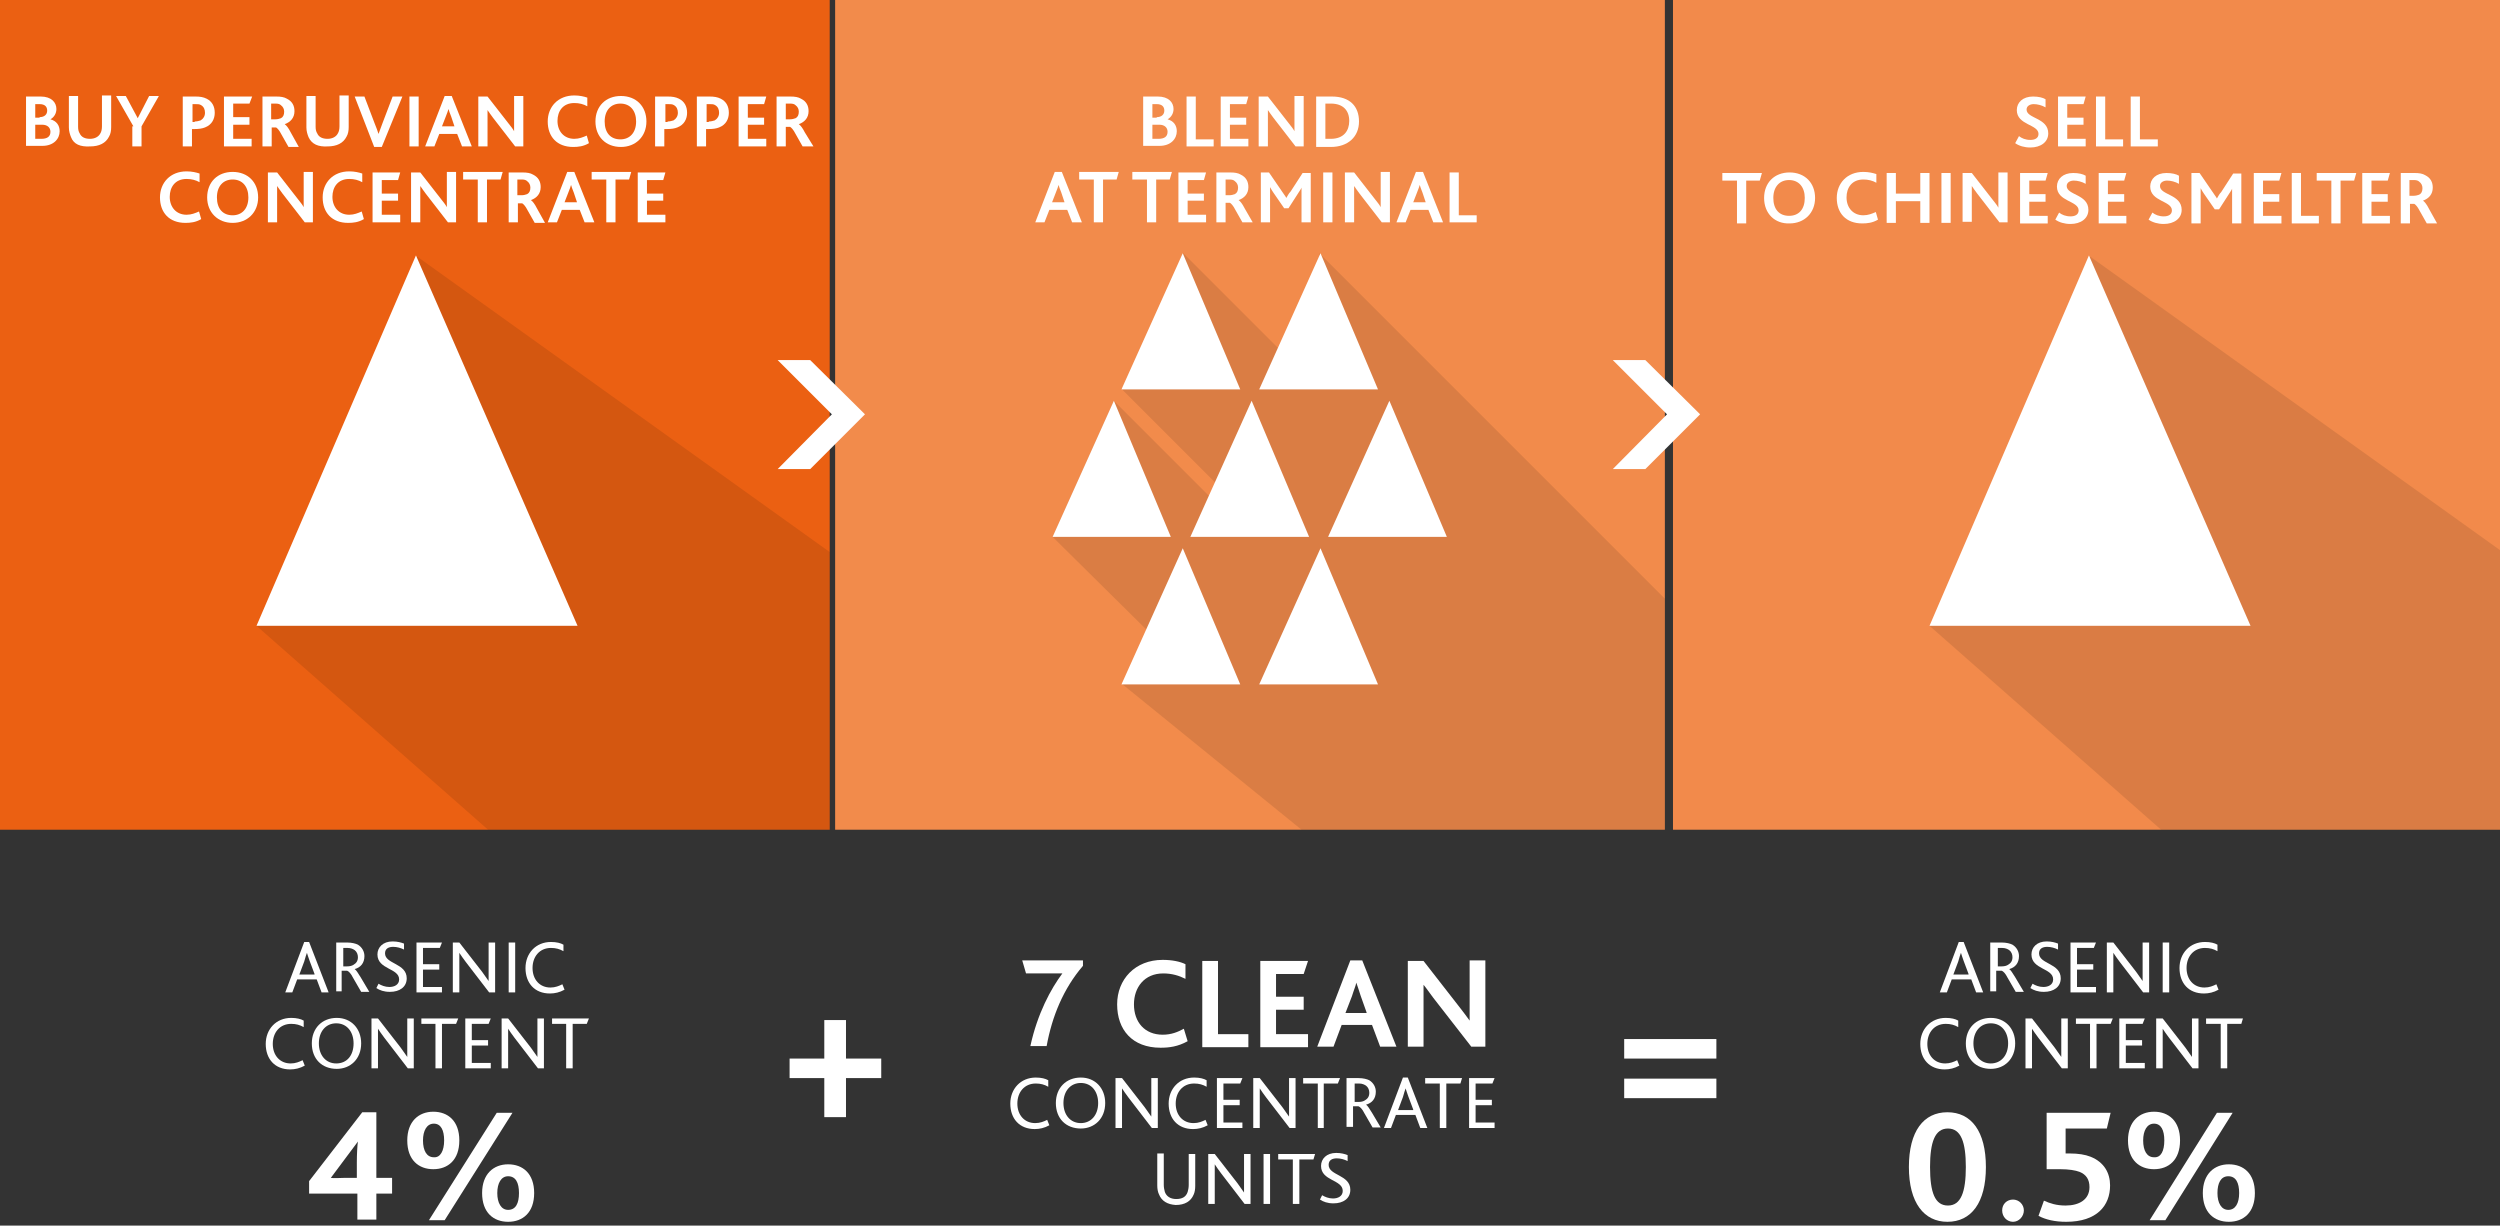 <?xml version="1.0" encoding="utf-8"?>
<!-- Generator: Adobe Illustrator 19.2.1, SVG Export Plug-In . SVG Version: 6.00 Build 0)  -->
<svg version="1.1" id="Calque_2_1_" xmlns="http://www.w3.org/2000/svg" xmlns:xlink="http://www.w3.org/1999/xlink" x="0px"
	 y="0px" viewBox="0 0 461 226" style="enable-background:new 0 0 461 226;" xml:space="preserve">
<rect x="0" y="0" width="461" height="226" fill="#333333" stroke="none"/>
<style type="text/css">
	.st0{fill:#F28B4B;}
	.st1{opacity:0.1;enable-background:new    ;}
	.st2{fill:#010202;}
	.st3{fill:#FFFFFF;}
	.st4{fill:#EB6012;}
	.st5{opacity:0.1;}
	.st6{fill:#F28A4B;}
	.st7{enable-background:new    ;}
</style>
<g id="Calque_2_2_">
	<g>
		<rect x="154" class="st0" width="153" height="153"/>
	</g>
	<g>
		<g class="st1">
			<polyline class="st2" points="194.1,99 211.8,116.5 207,126.2 240,153 307,153 307,110.4 243.3,46.7 243.3,69.5 234.3,69.9 
				236.1,64.6 218.2,46.7 211.6,69.2 206.8,71.7 221.7,86.6 232.9,97.8 223.2,91.7 205.4,73.9 			"/>
		</g>
	</g>
	<g>
		<polygon class="st3" points="206.8,126.2 228.7,126.2 218.1,101.1 		"/>
	</g>
	<g>
		<polygon class="st3" points="232.2,126.2 254.1,126.2 243.5,101.1 		"/>
	</g>
	<g>
		<polygon class="st3" points="206.8,71.8 228.7,71.8 218.1,46.7 		"/>
	</g>
	<g>
		<polygon class="st3" points="232.2,71.8 254.1,71.8 243.5,46.7 		"/>
	</g>
	<g>
		<polygon class="st3" points="194.1,99 215.9,99 205.4,73.9 		"/>
	</g>
	<g>
		<polygon class="st3" points="219.5,99 241.4,99 230.8,73.9 		"/>
	</g>
	<g>
		<polygon class="st3" points="244.9,99 266.8,99 256.2,73.9 		"/>
	</g>
	<g>
		<rect class="st4" width="153" height="153"/>
	</g>
	<g class="st5">
		<g>
			<g>
				<polygon class="st2" points="47.3,115.4 90,153 153,153 153,101.8 76.9,47.3 72.8,96 				"/>
			</g>
		</g>
	</g>
	<g>
		<polygon class="st3" points="47.3,115.4 106.5,115.4 76.7,47.1 		"/>
	</g>
	<g>
		<rect x="308.5" class="st6" width="153" height="153"/>
	</g>
	<g class="st5">
		<g>
			<g>
				<polygon class="st2" points="355.8,115.4 398.5,153 461.5,153 461.5,101.8 385.4,47.3 381.3,96 				"/>
			</g>
		</g>
	</g>
	<g>
		<polygon class="st3" points="355.8,115.4 415,115.4 385.2,47.1 		"/>
	</g>
</g>
<g class="st7">
	<path class="st3" d="M210.8,17.8h2.7c2,0,2.9,1.1,2.9,2.3c0,0.8-0.4,1.5-1.1,1.9v0c1.1,0.3,1.7,1.1,1.7,2.2c0,1.4-1.1,2.7-3.2,2.7
		h-3V17.8z M213.3,21.6c0.9,0,1.4-0.5,1.4-1.2c0-0.7-0.4-1.2-1.4-1.2h-0.8v2.5H213.3z M213.6,25.6c1.1,0,1.7-0.4,1.7-1.3
		c0-0.8-0.6-1.3-1.5-1.3h-1.3v2.6H213.6z"/>
	<path class="st3" d="M218.8,17.8h1.7v7.9h3.3V27h-5V17.8z"/>
	<path class="st3" d="M225.1,17.8h5.1l-0.4,1.4h-3v2.5h3V23h-3v2.6h3.4V27h-5.1V17.8z"/>
	<path class="st3" d="M232.1,17.8h1.7l3.9,5c0.4,0.5,0.8,1,1,1.4h0c0-0.5,0-1.1,0-1.6v-4.9h1.7V27h-1.5l-4.1-5.3
		c-0.4-0.5-0.7-1-1-1.4h0c0,0.4,0,0.9,0,1.4V27h-1.7V17.8z"/>
	<path class="st3" d="M242.7,17.8h2.9c3.3,0,5,1.8,5,4.6c0,2.8-2,4.7-5.2,4.7h-2.7V17.8z M245.4,25.6c2.4,0,3.4-1.5,3.4-3.3
		c0-1.9-1.1-3.2-3.4-3.2h-1v6.5H245.4z"/>
</g>
<g class="st7">
	<path class="st3" d="M194.5,31.7h1.3l3.7,9.3h-1.8l-0.9-2.3h-3.3l-0.9,2.3h-1.7L194.5,31.7z M196.3,37.3l-0.6-1.8
		c-0.3-0.7-0.4-1.1-0.5-1.4h0c-0.1,0.3-0.2,0.7-0.5,1.4l-0.7,1.8H196.3z"/>
	<path class="st3" d="M201.7,33.1h-2.7v-1.4h7.3l-0.4,1.4h-2.5V41h-1.7V33.1z"/>
	<path class="st3" d="M211.5,33.1h-2.7v-1.4h7.3l-0.4,1.4h-2.5V41h-1.7V33.1z"/>
	<path class="st3" d="M217.3,31.8h5.1l-0.4,1.4h-3v2.5h3V37h-3v2.6h3.4V41h-5.1V31.8z"/>
	<path class="st3" d="M224.3,31.8h2.5c0.9,0,1.5,0.1,2,0.4c1,0.5,1.4,1.3,1.4,2.3c0,1.2-0.7,2-1.8,2.4v0c0.3,0.2,0.7,0.7,1.1,1.5
		L231,41h-1.9l-1.3-2.3c-0.4-0.8-0.8-1.2-1-1.3H226V41h-1.7V31.8z M226.7,36c0.4,0,0.7-0.1,1-0.2c0.4-0.2,0.6-0.6,0.6-1.2
		c0-0.5-0.2-0.9-0.6-1.2c-0.2-0.2-0.5-0.3-1-0.3H226V36H226.7z"/>
	<path class="st3" d="M232.5,31.8h1.5l2.4,3.5c0.3,0.5,0.6,0.8,0.8,1.2h0c0.2-0.3,0.4-0.8,0.8-1.2l2.2-3.4h1.5V41h-1.7v-5.2
		c0-0.4,0-0.9,0-1.2h0c-0.1,0.3-0.5,0.8-0.6,1l-1.8,2.8h-0.8l-2-2.9c-0.2-0.3-0.4-0.6-0.6-1h0c0,0.4,0,0.8,0,1.2V41h-1.7V31.8z"/>
	<path class="st3" d="M244,31.8h1.7V41H244V31.8z"/>
	<path class="st3" d="M248,31.8h1.7l3.9,5c0.4,0.5,0.8,1,1,1.4h0c0-0.5,0-1.1,0-1.6v-4.9h1.7V41h-1.5l-4.1-5.3c-0.4-0.5-0.7-1-1-1.4
		h0c0,0.4,0,0.9,0,1.4V41H248V31.8z"/>
	<path class="st3" d="M261.1,31.7h1.3l3.7,9.3h-1.8l-0.9-2.3h-3.3l-0.9,2.3h-1.7L261.1,31.7z M262.9,37.3l-0.6-1.8
		c-0.3-0.7-0.4-1.1-0.5-1.4h0c-0.1,0.3-0.2,0.7-0.5,1.4l-0.7,1.8H262.9z"/>
	<path class="st3" d="M267.3,31.8h1.7v7.9h3.3V41h-5V31.8z"/>
</g>
<g class="st7">
	<path class="st3" d="M4.8,17.8h2.7c2,0,2.9,1.1,2.9,2.3c0,0.8-0.4,1.5-1.1,1.9v0c1.1,0.3,1.7,1.1,1.7,2.2c0,1.4-1.1,2.7-3.2,2.7h-3
		V17.8z M7.3,21.6c0.9,0,1.4-0.5,1.4-1.2c0-0.7-0.4-1.2-1.4-1.2H6.5v2.5H7.3z M7.6,25.6c1.1,0,1.7-0.4,1.7-1.3
		c0-0.8-0.6-1.3-1.5-1.3H6.5v2.6H7.6z"/>
	<path class="st3" d="M13.1,25.3c-0.2-0.5-0.4-1.1-0.4-1.8v-5.8h1.7v5.7c0,0.5,0.1,0.9,0.3,1.2c0.3,0.7,1,1,1.9,1
		c0.9,0,1.6-0.4,1.9-1c0.2-0.3,0.3-0.8,0.3-1.3v-5.7h1.7v5.8c0,0.7-0.1,1.3-0.4,1.8c-0.6,1.2-1.8,1.8-3.5,1.8
		C14.8,27.1,13.6,26.6,13.1,25.3z"/>
	<path class="st3" d="M24.6,23.3l-3.2-5.6h1.8l2.2,4.1h0l2.1-4.1h1.8l-3.2,5.6V27h-1.7V23.3z"/>
	<path class="st3" d="M33.7,17.8H36c0.9,0,1.5,0.1,2.1,0.4c1,0.5,1.5,1.4,1.5,2.6c0,1.1-0.5,2.2-1.8,2.7c-0.5,0.2-1.1,0.3-2,0.3
		h-0.4V27h-1.7V17.8z M35.9,22.4c0.4,0,0.8-0.1,1.1-0.2c0.5-0.3,0.8-0.8,0.8-1.4c0-0.6-0.2-1.1-0.7-1.4c-0.3-0.2-0.6-0.2-1.1-0.2
		h-0.5v3.3H35.9z"/>
	<path class="st3" d="M41.4,17.8h5.1L46,19.1h-3v2.5h3V23h-3v2.6h3.4V27h-5.1V17.8z"/>
	<path class="st3" d="M48.4,17.8h2.5c0.9,0,1.5,0.1,2,0.4c1,0.5,1.4,1.3,1.4,2.3c0,1.2-0.7,2-1.8,2.4v0c0.3,0.2,0.7,0.7,1.1,1.5
		l1.5,2.7h-1.9l-1.3-2.3c-0.4-0.8-0.8-1.2-1-1.3h-0.8V27h-1.7V17.8z M50.8,22c0.4,0,0.7-0.1,1-0.2c0.4-0.2,0.6-0.6,0.6-1.2
		c0-0.5-0.2-0.9-0.6-1.2c-0.2-0.2-0.5-0.3-1-0.3h-0.8V22H50.8z"/>
	<path class="st3" d="M56.9,25.3c-0.2-0.5-0.4-1.1-0.4-1.8v-5.8h1.7v5.7c0,0.5,0.1,0.9,0.3,1.2c0.3,0.7,1,1,1.9,1
		c0.9,0,1.6-0.4,1.9-1c0.2-0.3,0.3-0.8,0.3-1.3v-5.7h1.7v5.8c0,0.7-0.1,1.3-0.4,1.8c-0.6,1.2-1.8,1.8-3.5,1.8
		C58.7,27.1,57.5,26.6,56.9,25.3z"/>
	<path class="st3" d="M65.4,17.8h1.8l1.9,5c0.3,0.7,0.5,1.3,0.7,1.9h0c0.2-0.5,0.4-1.1,0.7-1.9l1.9-5h1.8l-3.8,9.3h-1.4L65.4,17.8z"
		/>
	<path class="st3" d="M75.5,17.8h1.7V27h-1.7V17.8z"/>
	<path class="st3" d="M82,17.7h1.3L87,27h-1.8l-0.9-2.3H81L80.1,27h-1.7L82,17.7z M83.8,23.3l-0.6-1.8c-0.3-0.7-0.4-1.1-0.5-1.4h0
		c-0.1,0.3-0.2,0.7-0.5,1.4l-0.7,1.8H83.8z"/>
	<path class="st3" d="M88.2,17.8h1.7l3.9,5c0.4,0.5,0.8,1,1,1.4h0c0-0.5,0-1.1,0-1.6v-4.9h1.7V27H95l-4.1-5.3c-0.4-0.5-0.7-1-1-1.4
		h0c0,0.4,0,0.9,0,1.4V27h-1.7V17.8z"/>
	<path class="st3" d="M108.6,26.4c-1,0.6-2,0.7-2.9,0.7c-3,0-4.7-1.9-4.7-4.7c0-2.7,1.9-4.8,4.9-4.8c1,0,1.8,0.2,2.4,0.4v1.6
		c-0.7-0.4-1.5-0.6-2.4-0.6c-2.1,0-3.1,1.5-3.1,3.3c0,1.9,1.2,3.3,3.1,3.3c0.9,0,1.6-0.3,2.3-0.6L108.6,26.4z"/>
	<path class="st3" d="M109.8,22.4c0-2.8,1.9-4.7,4.7-4.7s4.7,1.9,4.7,4.7c0,2.8-2,4.7-4.7,4.7C111.7,27.1,109.8,25.2,109.8,22.4z
		 M117.3,22.4c0-2-1.1-3.3-2.9-3.3c-1.7,0-2.9,1.2-2.9,3.3c0,2.1,1.1,3.3,2.9,3.3C116.1,25.7,117.3,24.5,117.3,22.4z"/>
	<path class="st3" d="M120.9,17.8h2.2c0.9,0,1.5,0.1,2.1,0.4c1,0.5,1.5,1.4,1.5,2.6c0,1.1-0.5,2.2-1.8,2.7c-0.5,0.2-1.1,0.3-2,0.3
		h-0.4V27h-1.7V17.8z M123.1,22.4c0.4,0,0.8-0.1,1.1-0.2c0.5-0.3,0.8-0.8,0.8-1.4c0-0.6-0.2-1.1-0.7-1.4c-0.3-0.2-0.6-0.2-1.1-0.2
		h-0.5v3.3H123.1z"/>
	<path class="st3" d="M128.6,17.8h2.2c0.9,0,1.5,0.1,2.1,0.4c1,0.5,1.5,1.4,1.5,2.6c0,1.1-0.5,2.2-1.8,2.7c-0.5,0.2-1.1,0.3-2,0.3
		h-0.4V27h-1.7V17.8z M130.7,22.4c0.4,0,0.8-0.1,1.1-0.2c0.5-0.3,0.8-0.8,0.8-1.4c0-0.6-0.2-1.1-0.7-1.4c-0.3-0.2-0.6-0.2-1.1-0.2
		h-0.5v3.3H130.7z"/>
	<path class="st3" d="M136.2,17.8h5.1l-0.4,1.4h-3v2.5h3V23h-3v2.6h3.4V27h-5.1V17.8z"/>
	<path class="st3" d="M143.2,17.8h2.5c0.9,0,1.5,0.1,2,0.4c1,0.5,1.4,1.3,1.4,2.3c0,1.2-0.7,2-1.8,2.4v0c0.3,0.2,0.7,0.7,1.1,1.5
		L150,27H148l-1.3-2.3c-0.4-0.8-0.8-1.2-1-1.3h-0.8V27h-1.7V17.8z M145.7,22c0.4,0,0.7-0.1,1-0.2c0.4-0.2,0.6-0.6,0.6-1.2
		c0-0.5-0.2-0.9-0.6-1.2c-0.2-0.2-0.5-0.3-1-0.3h-0.8V22H145.7z"/>
</g>
<g class="st7">
	<path class="st3" d="M37.1,40.4c-1,0.6-2,0.7-2.9,0.7c-3,0-4.7-1.9-4.7-4.7c0-2.7,1.9-4.8,4.9-4.8c1,0,1.8,0.2,2.4,0.4v1.6
		c-0.7-0.4-1.5-0.6-2.4-0.6c-2.1,0-3.1,1.5-3.1,3.3c0,1.9,1.2,3.3,3.1,3.3c0.9,0,1.6-0.3,2.3-0.6L37.1,40.4z"/>
	<path class="st3" d="M38.2,36.4c0-2.8,1.9-4.7,4.7-4.7s4.7,1.9,4.7,4.7c0,2.8-2,4.7-4.7,4.7C40.2,41.1,38.2,39.2,38.2,36.4z
		 M45.8,36.4c0-2-1.1-3.3-2.9-3.3c-1.7,0-2.9,1.2-2.9,3.3c0,2.1,1.1,3.3,2.9,3.3C44.6,39.7,45.8,38.5,45.8,36.4z"/>
	<path class="st3" d="M49.4,31.8h1.7l3.9,5c0.4,0.5,0.8,1,1,1.4h0c0-0.5,0-1.1,0-1.6v-4.9h1.7V41h-1.5l-4.1-5.3
		c-0.4-0.5-0.7-1-1-1.4h0c0,0.4,0,0.9,0,1.4V41h-1.7V31.8z"/>
	<path class="st3" d="M67.1,40.4c-1,0.6-2,0.7-2.9,0.7c-3,0-4.7-1.9-4.7-4.7c0-2.7,1.9-4.8,4.9-4.8c1,0,1.8,0.2,2.4,0.4v1.6
		c-0.7-0.4-1.5-0.6-2.4-0.6c-2.1,0-3.1,1.5-3.1,3.3c0,1.9,1.2,3.3,3.1,3.3c0.9,0,1.6-0.3,2.3-0.6L67.1,40.4z"/>
	<path class="st3" d="M68.7,31.8h5.1l-0.4,1.4h-3v2.5h3V37h-3v2.6h3.4V41h-5.1V31.8z"/>
	<path class="st3" d="M75.8,31.8h1.7l3.9,5c0.4,0.5,0.8,1,1,1.4h0c0-0.5,0-1.1,0-1.6v-4.9h1.7V41h-1.5l-4.1-5.3
		c-0.4-0.5-0.7-1-1-1.4h0c0,0.4,0,0.9,0,1.4V41h-1.7V31.8z"/>
	<path class="st3" d="M88.1,33.1h-2.7v-1.4h7.3l-0.4,1.4h-2.5V41h-1.7V33.1z"/>
	<path class="st3" d="M93.8,31.8h2.5c0.9,0,1.5,0.1,2,0.4c1,0.5,1.4,1.3,1.4,2.3c0,1.2-0.7,2-1.8,2.4v0c0.3,0.2,0.7,0.7,1.1,1.5
		l1.5,2.7h-1.9l-1.3-2.3c-0.4-0.8-0.8-1.2-1-1.3h-0.8V41h-1.7V31.8z M96.2,36c0.4,0,0.7-0.1,1-0.2c0.4-0.2,0.6-0.6,0.6-1.2
		c0-0.5-0.2-0.9-0.6-1.2c-0.2-0.2-0.5-0.3-1-0.3h-0.8V36H96.2z"/>
	<path class="st3" d="M104.6,31.7h1.3l3.7,9.3h-1.8l-0.9-2.3h-3.3l-0.9,2.3H101L104.6,31.7z M106.4,37.3l-0.6-1.8
		c-0.3-0.7-0.4-1.1-0.5-1.4h0c-0.1,0.3-0.2,0.7-0.5,1.4l-0.7,1.8H106.4z"/>
	<path class="st3" d="M111.8,33.1h-2.7v-1.4h7.3l-0.4,1.4h-2.5V41h-1.7V33.1z"/>
	<path class="st3" d="M117.6,31.8h5.1l-0.4,1.4h-3v2.5h3V37h-3v2.6h3.4V41h-5.1V31.8z"/>
</g>
<g class="st7">
	<path class="st3" d="M372.3,25.1c0.5,0.4,1.2,0.7,2.1,0.7c0.8,0,1.5-0.3,1.5-1.1c0-1.8-4-1.6-4-4.4c0-1.4,1.1-2.5,3-2.5
		c1,0,1.8,0.2,2.3,0.5v1.5c-0.7-0.4-1.5-0.6-2.2-0.6c-0.6,0-1.3,0.3-1.3,1c0,1.7,4,1.5,4,4.4c0,1.6-1.4,2.6-3.3,2.6
		c-1.1,0-2.1-0.3-2.8-0.8L372.3,25.1z"/>
	<path class="st3" d="M379.5,17.8h5.1l-0.4,1.4h-3v2.5h3V23h-3v2.6h3.4V27h-5.1V17.8z"/>
	<path class="st3" d="M386.5,17.8h1.7v7.9h3.3V27h-5V17.8z"/>
	<path class="st3" d="M392.9,17.8h1.7v7.9h3.3V27h-5V17.8z"/>
</g>
<g class="st7">
	<path class="st3" d="M320.3,33.3h-2.7v-1.4h7.3l-0.4,1.4h-2.5v7.9h-1.7V33.3z"/>
	<path class="st3" d="M325.3,36.5c0-2.8,1.9-4.7,4.7-4.7s4.7,1.9,4.7,4.7c0,2.8-2,4.7-4.7,4.7C327.3,41.3,325.3,39.4,325.3,36.5z
		 M332.8,36.5c0-2-1.1-3.3-2.9-3.3c-1.7,0-2.9,1.2-2.9,3.3c0,2.1,1.1,3.3,2.9,3.3C331.7,39.8,332.8,38.6,332.8,36.5z"/>
	<path class="st3" d="M346.3,40.5c-1,0.6-2,0.7-2.9,0.7c-3,0-4.7-1.9-4.7-4.7c0-2.7,1.9-4.8,4.9-4.8c1,0,1.8,0.2,2.4,0.4v1.6
		c-0.7-0.4-1.5-0.6-2.4-0.6c-2.1,0-3.1,1.5-3.1,3.3c0,1.9,1.2,3.3,3.1,3.3c0.9,0,1.6-0.3,2.3-0.6L346.3,40.5z"/>
	<path class="st3" d="M347.9,31.9h1.7v3.8h4.5v-3.8h1.7v9.2h-1.7v-4h-4.5v4h-1.7V31.9z"/>
	<path class="st3" d="M358,31.9h1.7v9.2H358V31.9z"/>
	<path class="st3" d="M361.9,31.9h1.7l3.9,5c0.4,0.5,0.8,1,1,1.4h0c0-0.5,0-1.1,0-1.6v-4.9h1.7v9.2h-1.5l-4.1-5.3
		c-0.4-0.5-0.7-1-1-1.4h0c0,0.4,0,0.9,0,1.4v5.2h-1.7V31.9z"/>
	<path class="st3" d="M372.5,31.9h5.1l-0.4,1.4h-3v2.5h3v1.4h-3v2.6h3.4v1.4h-5.1V31.9z"/>
	<path class="st3" d="M379.7,39.2c0.5,0.4,1.2,0.7,2.1,0.7c0.8,0,1.5-0.3,1.5-1.1c0-1.8-4-1.6-4-4.4c0-1.4,1.1-2.5,3-2.5
		c1,0,1.8,0.2,2.3,0.5v1.5c-0.7-0.4-1.5-0.6-2.2-0.6c-0.6,0-1.3,0.3-1.3,1c0,1.7,4,1.5,4,4.4c0,1.6-1.4,2.6-3.3,2.6
		c-1.1,0-2.1-0.3-2.8-0.8L379.7,39.2z"/>
	<path class="st3" d="M387,31.9h5.1l-0.4,1.4h-3v2.5h3v1.4h-3v2.6h3.4v1.4H387V31.9z"/>
	<path class="st3" d="M396.9,39.2c0.5,0.4,1.2,0.7,2.1,0.7c0.8,0,1.5-0.3,1.5-1.1c0-1.8-4-1.6-4-4.4c0-1.4,1.1-2.5,3-2.5
		c1,0,1.8,0.2,2.3,0.5v1.5c-0.7-0.4-1.5-0.6-2.2-0.6c-0.6,0-1.3,0.3-1.3,1c0,1.7,4,1.5,4,4.4c0,1.6-1.4,2.6-3.3,2.6
		c-1.1,0-2.1-0.3-2.8-0.8L396.9,39.2z"/>
	<path class="st3" d="M404.1,31.9h1.5l2.4,3.5c0.3,0.5,0.6,0.8,0.8,1.2h0c0.2-0.3,0.4-0.8,0.8-1.2l2.2-3.4h1.5v9.2h-1.7v-5.2
		c0-0.4,0-0.9,0-1.2h0c-0.1,0.3-0.5,0.8-0.6,1l-1.8,2.8h-0.8l-2-2.9c-0.2-0.3-0.4-0.6-0.6-1h0c0,0.4,0,0.8,0,1.2v5.3h-1.7V31.9z"/>
	<path class="st3" d="M415.6,31.9h5.1l-0.4,1.4h-3v2.5h3v1.4h-3v2.6h3.4v1.4h-5.1V31.9z"/>
	<path class="st3" d="M422.6,31.9h1.7v7.9h3.3v1.4h-5V31.9z"/>
	<path class="st3" d="M429.9,33.3h-2.7v-1.4h7.3l-0.4,1.4h-2.5v7.9h-1.7V33.3z"/>
	<path class="st3" d="M435.6,31.9h5.1l-0.4,1.4h-3v2.5h3v1.4h-3v2.6h3.4v1.4h-5.1V31.9z"/>
	<path class="st3" d="M442.7,31.9h2.5c0.9,0,1.5,0.1,2,0.4c1,0.5,1.4,1.3,1.4,2.3c0,1.2-0.7,2-1.8,2.4v0c0.3,0.2,0.7,0.7,1.1,1.5
		l1.5,2.7h-1.9l-1.3-2.3c-0.4-0.8-0.8-1.2-1-1.3h-0.8v3.6h-1.7V31.9z M445.1,36.1c0.4,0,0.7-0.1,1-0.2c0.4-0.2,0.6-0.6,0.6-1.2
		c0-0.5-0.2-0.9-0.6-1.2c-0.2-0.2-0.5-0.3-1-0.3h-0.8v2.9H445.1z"/>
</g>
<g id="plus_1_">
	<g class="st7">
		<path class="st3" d="M152,198.8h-6.4v-3.6h6.4v-7.1h4v7.1h6.5v3.6H156v7.2h-4V198.8z"/>
	</g>
	<g class="st7">
		<path class="st3" d="M299.5,191.6h17v3.6h-17V191.6z M299.5,198.9h17v3.6h-17V198.9z"/>
	</g>
	<g class="st7">
		<path class="st3" d="M57,217.8l9.8-12.7h2.6v12.1h2.9v2.9h-2.9v4.8h-3.5v-4.8H57V217.8z M63.5,217.2h2.3v-2.8
			c0-1.6,0.1-3.3,0.2-3.9l-5,6.7C61.5,217.3,62.8,217.2,63.5,217.2z"/>
		<path class="st3" d="M75.1,210.3c0-3.5,2.1-5.3,4.8-5.3c2.7,0,4.8,1.7,4.8,5.3c0,3.6-2.1,5.3-4.8,5.3
			C77.2,215.6,75.1,213.9,75.1,210.3z M81.9,210.3c0-1.9-0.6-3.1-1.9-3.1c-1.3,0-2,1.3-2,3.1c0,1.9,0.7,3.1,2,3.1
			C81.2,213.5,81.9,212.2,81.9,210.3z M91.6,205.2h2.9L82,225h-2.9L91.6,205.2z M88.9,220c0-3.5,2.1-5.3,4.8-5.3
			c2.7,0,4.8,1.7,4.8,5.3c0,3.6-2.1,5.3-4.8,5.3C91,225.3,88.9,223.6,88.9,220z M95.7,220c0-1.9-0.6-3.1-2-3.1c-1.3,0-2,1.3-2,3.1
			s0.7,3.1,2,3.1C95.1,223.1,95.7,221.9,95.7,220z"/>
	</g>
	<g class="st7">
		<path class="st3" d="M361.2,173.7h0.9l3.6,9.3h-1.3l-0.9-2.4h-3.6l-0.9,2.4h-1.3L361.2,173.7z M363,179.6l-0.9-2.4
			c-0.3-0.8-0.4-1.2-0.5-1.5h0c-0.1,0.3-0.3,0.8-0.5,1.6l-0.9,2.4H363z"/>
		<path class="st3" d="M367,173.8h2.1c0.9,0,1.6,0.2,2,0.4c0.8,0.5,1.2,1.3,1.2,2.1c0,1.3-0.7,2.1-1.8,2.4v0
			c0.3,0.2,0.6,0.7,1.1,1.5l1.6,2.7h-1.5l-1.5-2.6c-0.4-0.8-0.8-1.2-1.1-1.3h-1v3.8H367V173.8z M369.1,178.2c0.5,0,0.9-0.1,1.2-0.3
			c0.5-0.3,0.8-0.7,0.8-1.4c0-0.5-0.2-1-0.6-1.3c-0.3-0.2-0.7-0.4-1.3-0.4h-0.8v3.4H369.1z"/>
		<path class="st3" d="M374.8,181.4c0.5,0.3,1.2,0.6,2,0.6c0.9,0,1.8-0.4,1.8-1.4c0-2.1-4-1.8-4-4.6c0-1.3,1-2.4,2.8-2.4
			c0.9,0,1.6,0.2,2.1,0.4v1.1c-0.6-0.3-1.3-0.5-2-0.5c-0.8,0-1.5,0.3-1.5,1.2c0,2,4,1.8,4,4.6c0,1.6-1.3,2.5-3.1,2.5
			c-1.1,0-1.9-0.3-2.5-0.7L374.8,181.4z"/>
		<path class="st3" d="M381.8,173.8h4.7l-0.4,1h-3.1v3h3v1h-3v3.2h3.5v1h-4.7V173.8z"/>
		<path class="st3" d="M388.5,173.8h1.2l4.2,5.4c0.5,0.7,0.9,1.3,1.2,1.7h0c0-0.5,0-1,0-1.6v-5.5h1.2v9.2h-1.1l-4.3-5.6
			c-0.5-0.7-0.9-1.2-1.2-1.7h0c0,0.4,0,0.9,0,1.5v5.8h-1.2V173.8z"/>
		<path class="st3" d="M398.8,173.8h1.2v9.2h-1.2V173.8z"/>
		<path class="st3" d="M409.1,182.5c-0.9,0.5-1.8,0.7-2.7,0.7c-2.8,0-4.5-1.9-4.5-4.7c0-2.7,1.9-4.8,4.7-4.8c1,0,1.8,0.2,2.3,0.5
			v1.2c-0.7-0.4-1.4-0.6-2.3-0.6c-2.1,0-3.4,1.6-3.4,3.7c0,2.1,1.3,3.6,3.3,3.6c0.9,0,1.6-0.3,2.2-0.6L409.1,182.5z"/>
	</g>
	<g class="st7">
		<path class="st3" d="M361.3,196.5c-0.9,0.5-1.8,0.7-2.7,0.7c-2.8,0-4.5-1.9-4.5-4.7c0-2.7,1.9-4.8,4.7-4.8c1,0,1.8,0.2,2.3,0.5
			v1.2c-0.7-0.4-1.4-0.6-2.3-0.6c-2.1,0-3.4,1.6-3.4,3.7c0,2.1,1.3,3.6,3.3,3.6c0.9,0,1.6-0.3,2.2-0.6L361.3,196.5z"/>
		<path class="st3" d="M362.5,192.4c0-2.8,1.9-4.7,4.6-4.7c2.7,0,4.5,2,4.5,4.7c0,2.9-2,4.7-4.5,4.7
			C364.4,197.1,362.5,195.3,362.5,192.4z M370.3,192.4c0-2.1-1.2-3.7-3.2-3.7c-1.9,0-3.2,1.5-3.2,3.7c0,2.2,1.3,3.7,3.2,3.7
			C369,196.1,370.3,194.6,370.3,192.4z"/>
		<path class="st3" d="M373.5,187.8h1.2l4.2,5.4c0.5,0.7,0.9,1.3,1.2,1.7h0c0-0.5,0-1,0-1.6v-5.5h1.2v9.2h-1.1l-4.3-5.6
			c-0.5-0.7-0.9-1.2-1.2-1.7h0c0,0.4,0,0.9,0,1.5v5.8h-1.2V187.8z"/>
		<path class="st3" d="M385.5,188.8h-2.7v-1h6.8l-0.4,1h-2.6v8.2h-1.2V188.8z"/>
		<path class="st3" d="M390.8,187.8h4.7l-0.4,1h-3.1v3h3v1h-3v3.2h3.5v1h-4.7V187.8z"/>
		<path class="st3" d="M397.6,187.8h1.2l4.2,5.4c0.5,0.7,0.9,1.3,1.2,1.7h0c0-0.5,0-1,0-1.6v-5.5h1.2v9.2h-1.1l-4.3-5.6
			c-0.5-0.7-0.9-1.2-1.2-1.7h0c0,0.4,0,0.9,0,1.5v5.8h-1.2V187.8z"/>
		<path class="st3" d="M409.5,188.8h-2.7v-1h6.8l-0.3,1h-2.6v8.2h-1.2V188.8z"/>
	</g>
	<g class="st7">
		<path class="st3" d="M352,215.2c0-6.6,2.7-10.1,7.1-10.1c4.4,0,7.1,3.5,7.1,10.1c0,6.6-2.7,10.1-7.1,10.1
			C354.8,225.3,352,221.8,352,215.2z M362.5,215.2c0-4.6-0.9-7.1-3.3-7.1c-2.4,0-3.3,2.5-3.3,7.1c0,4.7,0.9,7.1,3.3,7.1
			C361.6,222.3,362.5,219.8,362.5,215.2z"/>
		<path class="st3" d="M369.2,223.2c0-1.2,0.9-2,2-2c1.1,0,2,0.9,2,2s-0.9,2.1-2,2.1C370.1,225.3,369.2,224.4,369.2,223.2z"/>
		<path class="st3" d="M376.9,221.4c1.1,0.5,2.3,0.9,4,0.9c2.5,0,4.4-1.1,4.4-3.4c0-1.4-0.6-2.3-1.8-2.8c-0.8-0.3-2-0.5-3.6-0.5
			h-2.5v-10.4h11.8l-0.7,2.9h-7.6v4.6h0.8c1.5,0,2.8,0.2,3.8,0.6c2.5,1,3.6,3,3.6,5.3c0,3.7-2.4,6.7-8.1,6.7c-2.1,0-3.8-0.4-5.1-1.1
			L376.9,221.4z"/>
		<path class="st3" d="M392.4,210.3c0-3.5,2.1-5.3,4.8-5.3c2.7,0,4.8,1.7,4.8,5.3c0,3.6-2.1,5.3-4.8,5.3
			C394.5,215.6,392.4,213.9,392.4,210.3z M399.1,210.3c0-1.9-0.6-3.1-1.9-3.1c-1.3,0-2,1.3-2,3.1c0,1.9,0.7,3.1,2,3.1
			C398.5,213.5,399.1,212.2,399.1,210.3z M408.8,205.2h2.9L399.3,225h-2.9L408.8,205.2z M406.2,220c0-3.5,2.1-5.3,4.8-5.3
			s4.8,1.7,4.8,5.3c0,3.6-2.1,5.3-4.8,5.3S406.2,223.6,406.2,220z M412.9,220c0-1.9-0.6-3.1-2-3.1s-2,1.3-2,3.1s0.7,3.1,2,3.1
			S412.9,221.9,412.9,220z"/>
	</g>
	<g class="st7">
		<path class="st3" d="M193.5,207.5c-0.9,0.5-1.8,0.7-2.7,0.7c-2.8,0-4.5-1.9-4.5-4.7c0-2.7,1.9-4.8,4.7-4.8c1,0,1.8,0.2,2.3,0.5
			v1.2c-0.7-0.4-1.4-0.6-2.3-0.6c-2.1,0-3.4,1.6-3.4,3.7c0,2.1,1.3,3.6,3.3,3.6c0.9,0,1.6-0.3,2.2-0.6L193.5,207.5z"/>
		<path class="st3" d="M194.7,203.4c0-2.8,1.9-4.7,4.6-4.7c2.7,0,4.5,2,4.5,4.7c0,2.9-2,4.7-4.5,4.7
			C196.6,208.1,194.7,206.3,194.7,203.4z M202.5,203.4c0-2.1-1.2-3.7-3.2-3.7c-1.9,0-3.2,1.5-3.2,3.7c0,2.2,1.3,3.7,3.2,3.7
			C201.2,207.1,202.5,205.6,202.5,203.4z"/>
		<path class="st3" d="M205.7,198.8h1.2l4.2,5.4c0.5,0.7,0.9,1.3,1.2,1.7h0c0-0.5,0-1,0-1.6v-5.5h1.2v9.2h-1.1l-4.3-5.6
			c-0.5-0.7-0.9-1.2-1.2-1.7h0c0,0.4,0,0.9,0,1.5v5.8h-1.2V198.8z"/>
		<path class="st3" d="M222.7,207.5c-0.9,0.5-1.8,0.7-2.7,0.7c-2.8,0-4.5-1.9-4.5-4.7c0-2.7,1.9-4.8,4.7-4.8c1,0,1.8,0.2,2.3,0.5
			v1.2c-0.7-0.4-1.4-0.6-2.3-0.6c-2.1,0-3.4,1.6-3.4,3.7c0,2.1,1.3,3.6,3.3,3.6c0.9,0,1.6-0.3,2.2-0.6L222.7,207.5z"/>
		<path class="st3" d="M224.4,198.8h4.7l-0.4,1h-3.1v3h3v1h-3v3.2h3.5v1h-4.7V198.8z"/>
		<path class="st3" d="M231.1,198.8h1.2l4.2,5.4c0.5,0.7,0.9,1.3,1.2,1.7h0c0-0.5,0-1,0-1.6v-5.5h1.2v9.2h-1.1l-4.3-5.6
			c-0.5-0.7-0.9-1.2-1.2-1.7h0c0,0.4,0,0.9,0,1.5v5.8h-1.2V198.8z"/>
		<path class="st3" d="M243,199.8h-2.7v-1h6.8l-0.4,1h-2.6v8.2H243V199.8z"/>
		<path class="st3" d="M248.4,198.8h2.1c0.9,0,1.6,0.2,2,0.4c0.8,0.5,1.2,1.3,1.2,2.1c0,1.3-0.7,2.1-1.8,2.4v0
			c0.3,0.2,0.6,0.7,1.1,1.5l1.6,2.7h-1.5l-1.5-2.6c-0.4-0.8-0.8-1.2-1.1-1.3h-1v3.8h-1.2V198.8z M250.5,203.2c0.5,0,0.9-0.1,1.2-0.3
			c0.5-0.3,0.8-0.7,0.8-1.4c0-0.5-0.2-1-0.6-1.3c-0.3-0.2-0.7-0.4-1.3-0.4h-0.8v3.4H250.5z"/>
		<path class="st3" d="M258.7,198.7h0.9l3.6,9.3h-1.3l-0.9-2.4h-3.6l-0.9,2.4h-1.3L258.7,198.7z M260.6,204.6l-0.9-2.4
			c-0.3-0.8-0.4-1.2-0.5-1.5h0c-0.1,0.3-0.3,0.8-0.5,1.6l-0.9,2.4H260.6z"/>
		<path class="st3" d="M265.5,199.8h-2.7v-1h6.8l-0.3,1h-2.6v8.2h-1.2V199.8z"/>
		<path class="st3" d="M270.9,198.8h4.7l-0.4,1h-3.1v3h3v1h-3v3.2h3.5v1h-4.7V198.8z"/>
	</g>
	<g class="st7">
		<path class="st3" d="M213.7,220.2c-0.2-0.4-0.3-1-0.3-1.6v-5.9h1.2v5.8c0,0.5,0.1,0.9,0.2,1.3c0.3,0.8,1,1.3,2.1,1.3
			c1.1,0,1.8-0.4,2.1-1.3c0.1-0.3,0.2-0.8,0.2-1.3v-5.7h1.2v5.9c0,0.6-0.1,1.2-0.3,1.6c-0.5,1.2-1.6,1.9-3.3,1.9
			C215.3,222.1,214.2,221.5,213.7,220.2z"/>
		<path class="st3" d="M222.8,212.8h1.2l4.2,5.4c0.5,0.7,0.9,1.3,1.2,1.7h0c0-0.5,0-1,0-1.6v-5.5h1.2v9.2h-1.1l-4.3-5.6
			c-0.5-0.7-0.9-1.2-1.2-1.7h0c0,0.4,0,0.9,0,1.5v5.8h-1.2V212.8z"/>
		<path class="st3" d="M233,212.8h1.2v9.2H233V212.8z"/>
		<path class="st3" d="M238.4,213.8h-2.7v-1h6.8l-0.3,1h-2.6v8.2h-1.2V213.8z"/>
		<path class="st3" d="M243.8,220.4c0.5,0.3,1.2,0.6,2,0.6c0.9,0,1.8-0.4,1.8-1.4c0-2.1-4-1.8-4-4.6c0-1.3,1-2.4,2.8-2.4
			c0.9,0,1.6,0.2,2.1,0.4v1.1c-0.6-0.3-1.3-0.5-2-0.5c-0.8,0-1.5,0.3-1.5,1.2c0,2,4,1.8,4,4.6c0,1.6-1.3,2.5-3.1,2.5
			c-1.1,0-1.9-0.3-2.5-0.7L243.8,220.4z"/>
	</g>
	<g class="st7">
		<path class="st3" d="M195.9,179.5h-6.7l-0.7-2.4h11.2v1c-3.6,4.2-5.7,9.3-6.7,14.8h-3C191.3,186.9,193.8,182.3,195.9,179.5z"/>
		<path class="st3" d="M219,192c-1.8,1-3.4,1.2-5,1.2c-5.2,0-8-3.3-8-8c0-4.6,3.3-8.2,8.4-8.2c1.7,0,3.2,0.3,4.2,0.8v2.7
			c-1.2-0.6-2.5-1-4.1-1c-3.5,0-5.4,2.6-5.4,5.7c0,3.3,2,5.6,5.3,5.6c1.6,0,2.8-0.5,3.9-1.1L219,192z"/>
		<path class="st3" d="M221.7,177.2h2.9v13.5h5.6v2.4h-8.5V177.2z"/>
		<path class="st3" d="M232.5,177.2h8.7l-0.8,2.4h-5.1v4.2h5.1v2.4h-5.1v4.5h5.9v2.4h-8.8V177.2z"/>
		<path class="st3" d="M249,177.1h2.2l6.3,15.9h-3l-1.5-4h-5.6l-1.5,4h-3L249,177.1z M252,186.7l-1.1-3.1c-0.4-1.2-0.6-1.9-0.8-2.4
			h0c-0.1,0.6-0.4,1.2-0.8,2.5l-1.2,3.1H252z"/>
		<path class="st3" d="M259.6,177.2h2.9l6.7,8.6c0.7,0.9,1.3,1.7,1.8,2.4h0c0-0.8,0-1.8,0-2.7v-8.4h2.9V193h-2.6l-7-9
			c-0.7-0.9-1.2-1.7-1.8-2.4h0c0,0.6,0,1.6,0,2.4v9h-2.9V177.2z"/>
	</g>
</g>
<g class="st7">
	<path class="st3" d="M56.1,173.7H57l3.6,9.3h-1.3l-0.9-2.4h-3.6l-0.9,2.4h-1.3L56.1,173.7z M58,179.6l-0.9-2.4
		c-0.3-0.8-0.4-1.2-0.5-1.5h0c-0.1,0.3-0.3,0.8-0.5,1.6l-0.9,2.4H58z"/>
	<path class="st3" d="M62,173.8H64c0.9,0,1.6,0.2,2,0.4c0.8,0.5,1.2,1.3,1.2,2.1c0,1.3-0.7,2.1-1.8,2.4v0c0.3,0.2,0.6,0.7,1.1,1.5
		l1.6,2.7h-1.5l-1.5-2.6c-0.4-0.8-0.8-1.2-1.1-1.3h-1v3.8H62V173.8z M64,178.2c0.5,0,0.9-0.1,1.2-0.3c0.5-0.3,0.8-0.7,0.8-1.4
		c0-0.5-0.2-1-0.6-1.3c-0.3-0.2-0.7-0.4-1.3-0.4h-0.8v3.4H64z"/>
	<path class="st3" d="M69.8,181.4c0.5,0.3,1.2,0.6,2,0.6c0.9,0,1.8-0.4,1.8-1.4c0-2.1-4-1.8-4-4.6c0-1.3,1-2.4,2.8-2.4
		c0.9,0,1.6,0.2,2.1,0.4v1.1c-0.6-0.3-1.3-0.5-2-0.5c-0.8,0-1.5,0.3-1.5,1.2c0,2,4,1.8,4,4.6c0,1.6-1.3,2.5-3.1,2.5
		c-1.1,0-1.9-0.3-2.5-0.7L69.8,181.4z"/>
	<path class="st3" d="M76.8,173.8h4.7l-0.4,1h-3.1v3h3v1h-3v3.2h3.5v1h-4.7V173.8z"/>
	<path class="st3" d="M83.5,173.8h1.2l4.2,5.4c0.5,0.7,0.9,1.3,1.2,1.7h0c0-0.5,0-1,0-1.6v-5.5h1.2v9.2h-1.1l-4.3-5.6
		c-0.5-0.7-0.9-1.2-1.2-1.7h0c0,0.4,0,0.9,0,1.5v5.8h-1.2V173.8z"/>
	<path class="st3" d="M93.7,173.8H95v9.2h-1.2V173.8z"/>
	<path class="st3" d="M104.1,182.5c-0.9,0.5-1.8,0.7-2.7,0.7c-2.8,0-4.5-1.9-4.5-4.7c0-2.7,1.9-4.8,4.7-4.8c1,0,1.8,0.2,2.3,0.5v1.2
		c-0.7-0.4-1.4-0.6-2.3-0.6c-2.1,0-3.4,1.6-3.4,3.7c0,2.1,1.3,3.6,3.3,3.6c0.9,0,1.6-0.3,2.2-0.6L104.1,182.5z"/>
</g>
<g class="st7">
	<path class="st3" d="M56.2,196.5c-0.9,0.5-1.8,0.7-2.7,0.7c-2.8,0-4.5-1.9-4.5-4.7c0-2.7,1.9-4.8,4.7-4.8c1,0,1.8,0.2,2.3,0.5v1.2
		c-0.7-0.4-1.4-0.6-2.3-0.6c-2.1,0-3.4,1.6-3.4,3.7c0,2.1,1.3,3.6,3.3,3.6c0.9,0,1.6-0.3,2.2-0.6L56.2,196.5z"/>
	<path class="st3" d="M57.5,192.4c0-2.8,1.9-4.7,4.6-4.7c2.7,0,4.5,2,4.5,4.7c0,2.9-2,4.7-4.5,4.7C59.4,197.1,57.5,195.3,57.5,192.4
		z M65.2,192.4c0-2.1-1.2-3.7-3.2-3.7c-1.9,0-3.2,1.5-3.2,3.7c0,2.2,1.3,3.7,3.2,3.7C64,196.1,65.2,194.6,65.2,192.4z"/>
	<path class="st3" d="M68.5,187.8h1.2l4.2,5.4c0.5,0.7,0.9,1.3,1.2,1.7h0c0-0.5,0-1,0-1.6v-5.5h1.2v9.2h-1.1l-4.3-5.6
		c-0.5-0.7-0.9-1.2-1.2-1.7h0c0,0.4,0,0.9,0,1.5v5.8h-1.2V187.8z"/>
	<path class="st3" d="M80.4,188.8h-2.7v-1h6.8l-0.4,1h-2.6v8.2h-1.2V188.8z"/>
	<path class="st3" d="M85.8,187.8h4.7l-0.4,1h-3.1v3h3v1h-3v3.2h3.5v1h-4.7V187.8z"/>
	<path class="st3" d="M92.5,187.8h1.2l4.2,5.4c0.5,0.7,0.9,1.3,1.2,1.7h0c0-0.5,0-1,0-1.6v-5.5h1.2v9.2h-1.1l-4.3-5.6
		c-0.5-0.7-0.9-1.2-1.2-1.7h0c0,0.4,0,0.9,0,1.5v5.8h-1.2V187.8z"/>
	<path class="st3" d="M104.5,188.8h-2.7v-1h6.8l-0.4,1h-2.6v8.2h-1.2V188.8z"/>
</g>
<g>
	<polygon class="st3" points="303.4,86.5 313.5,76.4 303.4,66.4 297.4,66.4 307.4,76.4 297.4,86.5 	"/>
</g>
<g>
	<polygon class="st3" points="149.4,86.5 159.5,76.4 149.4,66.4 143.4,66.4 153.4,76.4 143.4,86.5 	"/>
</g>
</svg>
